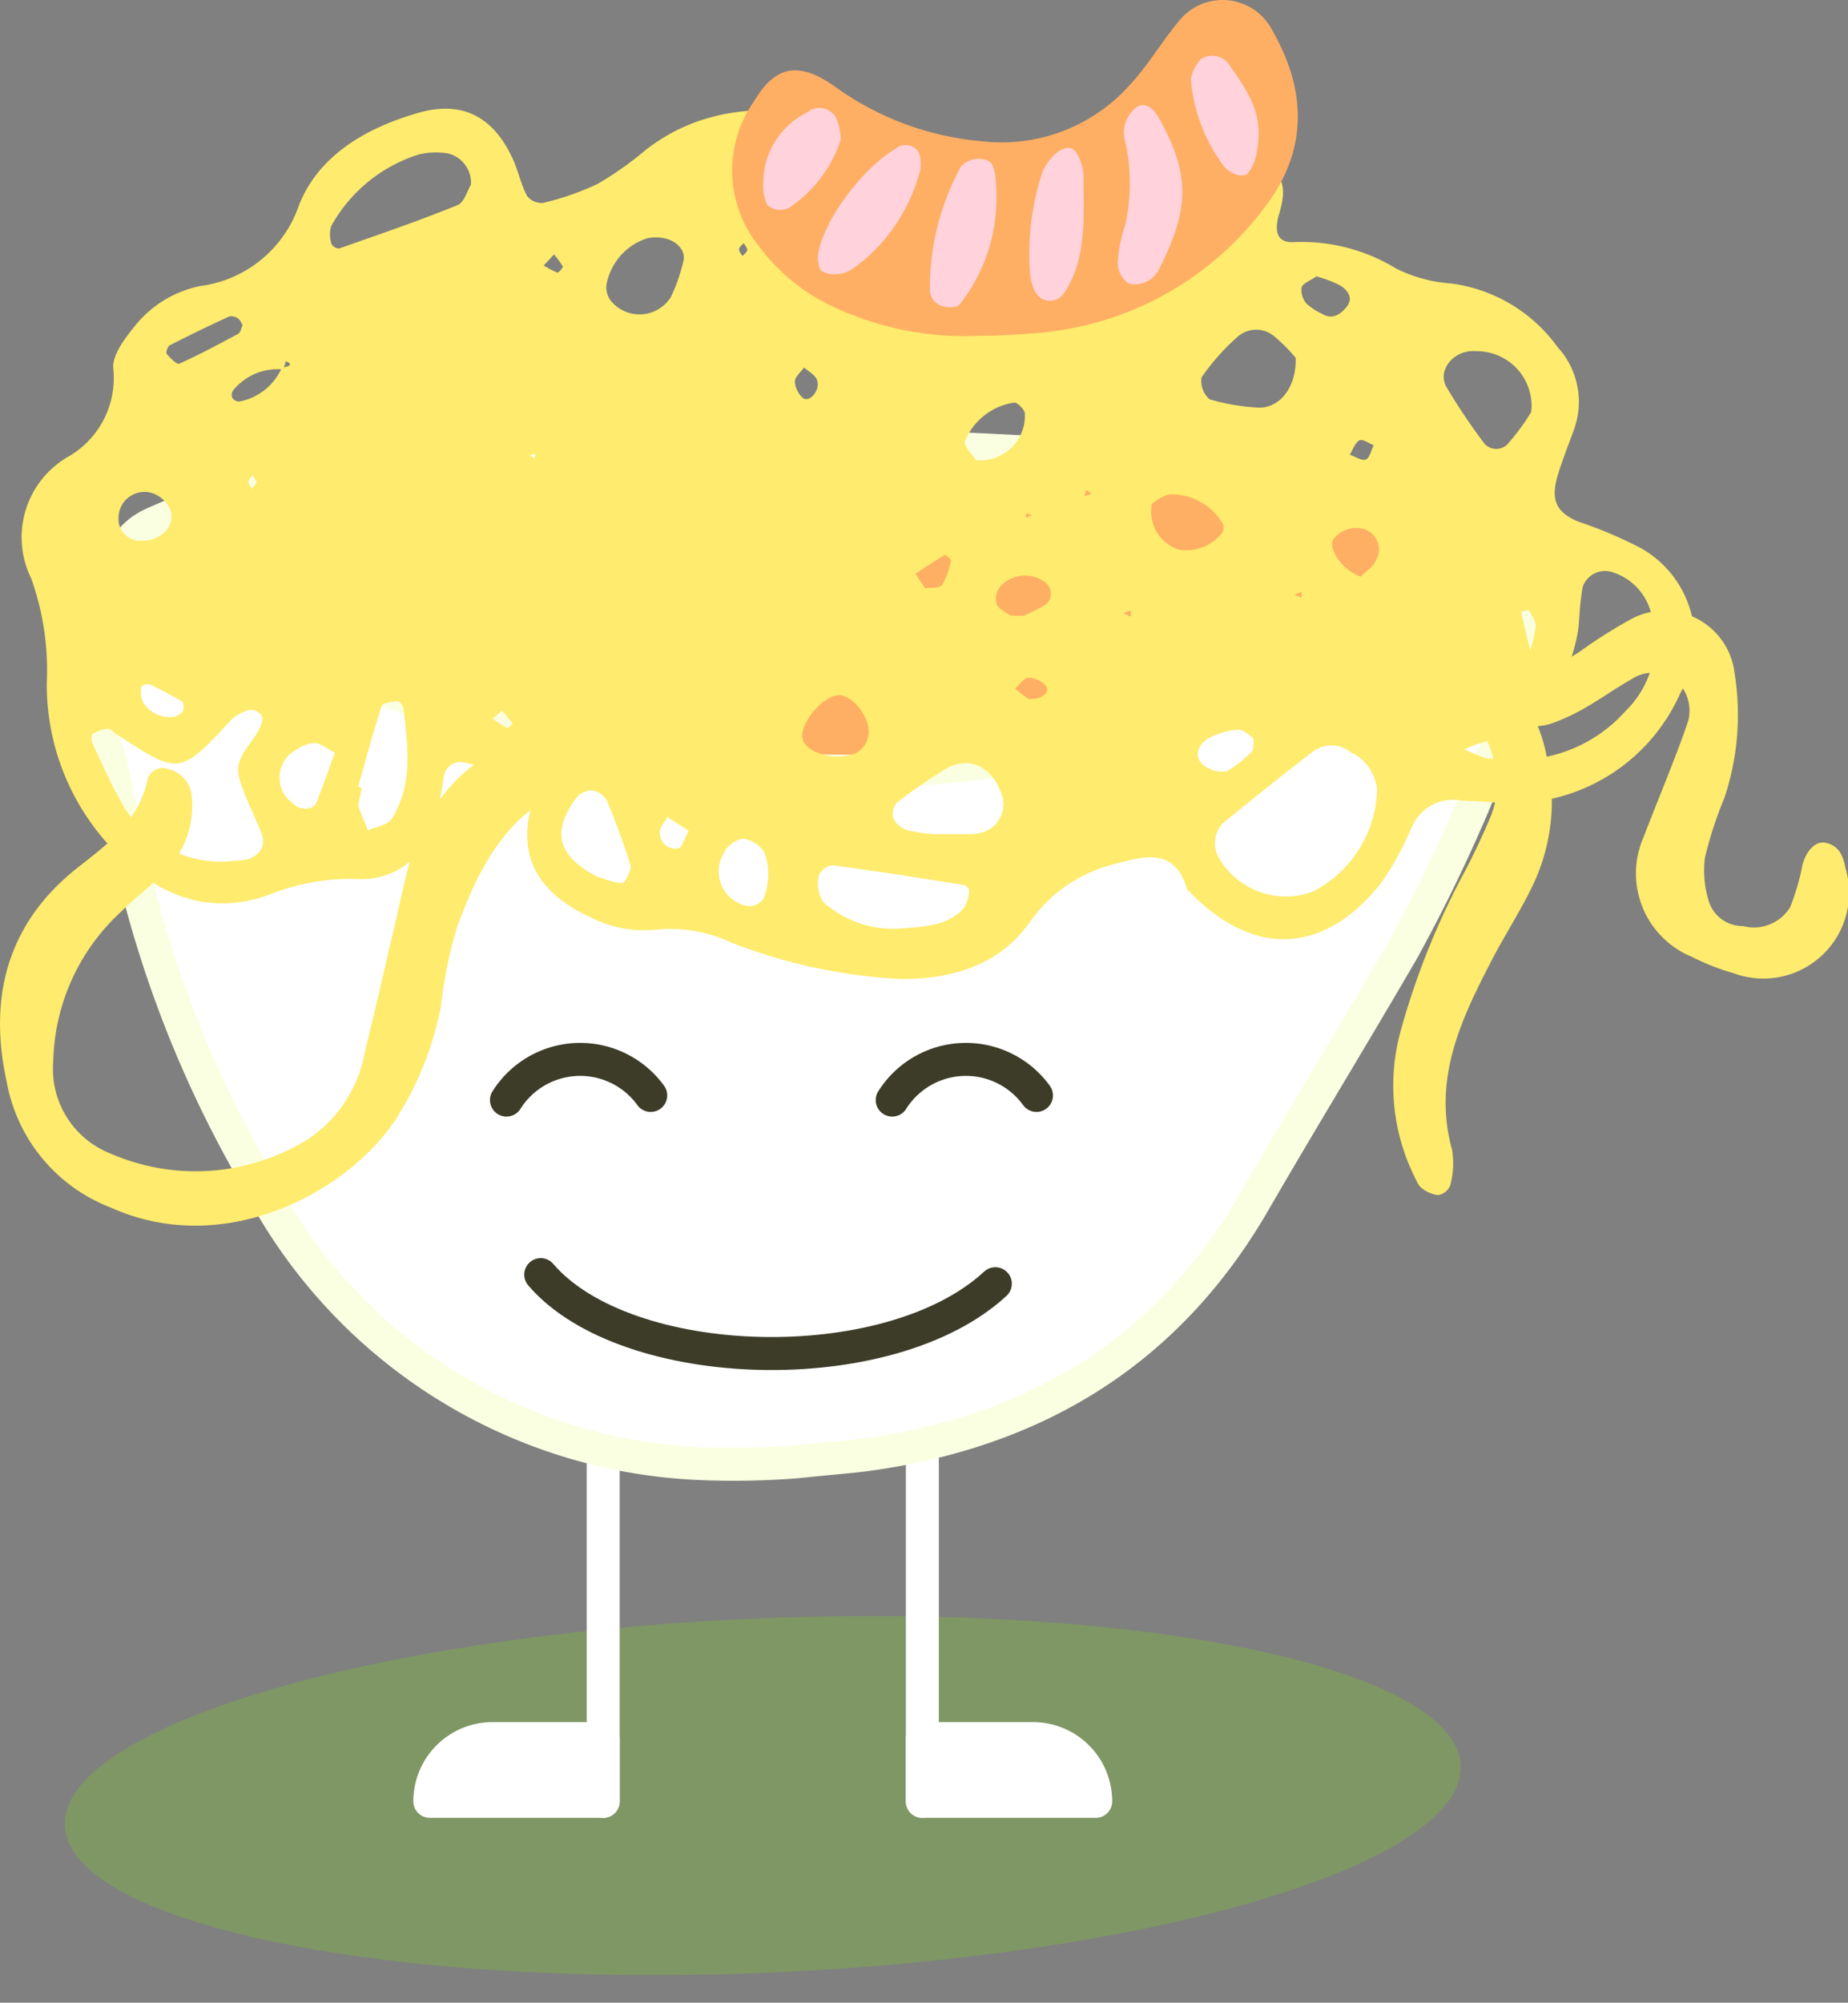 <svg id="charakter04_nudeln" xmlns="http://www.w3.org/2000/svg" width="84.076" height="91.058" viewBox="0 0 84.076 91.058">
  <rect x="0" y="0" width="84.076" height="91.058" fill="#808080" stroke="none"/>
  <defs>
    <style>
      .cls-1 {
        fill: #78dc14;
        opacity: 0.25;
      }

      .cls-2, .cls-9 {
        fill: none;
      }

      .cls-2, .cls-3 {
        stroke: #fff;
      }

      .cls-2, .cls-3, .cls-4, .cls-5, .cls-9 {
        stroke-linecap: round;
        stroke-linejoin: round;
        stroke-width: 1.5px;
      }

      .cls-3, .cls-5 {
        fill: #fff;
      }

      .cls-4, .cls-7 {
        fill: #ffaf64;
      }

      .cls-4, .cls-5 {
        stroke: #faffe1;
      }

      .cls-6 {
        fill: #ffeb6d;
      }

      .cls-8 {
        fill: #ffd2dc;
      }

      .cls-9 {
        stroke: #3c3c28;
      }
    </style>
  </defs>
  <ellipse id="Ellipse_110" data-name="Ellipse 110" class="cls-1" cx="31.786" cy="8.057" rx="31.786" ry="8.057" transform="matrix(0.999, -0.043, 0.043, 0.999, 2.601, 74.958)"/>
  <g id="Gruppe_493" data-name="Gruppe 493" transform="translate(19.555 61.431)">
    <line id="Linie_14" data-name="Linie 14" class="cls-2" y2="20.472" transform="translate(7.887)"/>
    <path id="Rechteck_109" data-name="Rechteck 109" class="cls-3" d="M2.853,0H7.887a0,0,0,0,1,0,0V2.853a0,0,0,0,1,0,0H0a0,0,0,0,1,0,0v0A2.853,2.853,0,0,1,2.853,0Z" transform="translate(0 17.619)"/>
  </g>
  <g id="Gruppe_494" data-name="Gruppe 494" transform="translate(41.963 61.431)">
    <line id="Linie_15" data-name="Linie 15" class="cls-2" y2="20.472"/>
    <path id="Rechteck_110" data-name="Rechteck 110" class="cls-3" d="M0,0H7.887a0,0,0,0,1,0,0V2.853a0,0,0,0,1,0,0H2.853A2.853,2.853,0,0,1,0,0V0A0,0,0,0,1,0,0Z" transform="translate(7.887 20.472) rotate(180)"/>
  </g>
  <g id="Gruppe_496" data-name="Gruppe 496">
    <path id="Pfad_2166" data-name="Pfad 2166" class="cls-4" d="M1354.66,1660.665c5,.49,9.986,1.047,14.973,1.615,1.079.123,2.387.578,2.731,1.67.256.813-.563,1.964-1.839,2.661-6.977,3.813-14.353,8.582-23.017,10.06a44.147,44.147,0,0,1-18.11-.664c-4.877-1.194-9.315-4.615-13.824-6.731-2.586-1.213-5.6-1.863-6.772-3.523-.5-.71-.13-1.611,1.038-2.149,3.835-1.767,10.611-3.149,16.341-3.512A268.94,268.94,0,0,1,1354.66,1660.665Z" transform="translate(-1302.884 -1639.788)"/>
    <path id="Pfad_2167" data-name="Pfad 2167" class="cls-5" d="M1338.814,1707.142a36.844,36.844,0,0,1-4.446.069,23.752,23.752,0,0,1-20.072-12.976,51.536,51.536,0,0,1-6.248-17.172,32.871,32.871,0,0,0-1.371-4.887,4.687,4.687,0,0,1,.551-3.909,1.57,1.57,0,0,1,1.756-.7q4.009,1.624,8,3.282a66.171,66.171,0,0,0,23.325,4.88,48.1,48.1,0,0,0,18.472-3.293c3.341-1.24,6.6-2.7,9.9-4.059.626-.258,1.239-.552,1.875-.782,1.039-.375,1.969.523,1.791,1.711a8.382,8.382,0,0,1-.271,1.494,73.625,73.625,0,0,1-5.635,13.1c-2.221,3.823-4.532,7.594-6.747,11.421-3.958,6.84-9.984,10.461-17.7,11.5C1341.325,1706.906,1340.646,1706.955,1338.814,1707.142Z" transform="translate(-1302.637 -1640.672)"/>
    <path id="Pfad_2168" data-name="Pfad 2168" class="cls-6" d="M1302.436,1690.723c-.859-3.891.056-7.262,3.25-9.763,1.419-1.112,2.777-2.123,3.16-4.018a.724.724,0,0,1,.993-.427,1.367,1.367,0,0,1,1.005,1.141,4.222,4.222,0,0,1-1.087,3.377c-.636.7-1.424,1.249-2.088,1.922a9.5,9.5,0,0,0-3.116,6.828,4.134,4.134,0,0,0,2.616,4.2,9.7,9.7,0,0,0,8.962-.65,6.017,6.017,0,0,0,2.6-3.985c.492-1.97.934-3.953,1.4-5.931.185-.791.345-1.589.553-2.374,1.2-4.563,4.789-6.839,9.528-6.052a.87.87,0,0,1,.343.188c.1.079.265.183.267.278.005.257.031.626-.118.75a3.277,3.277,0,0,1-1.34.8c-3.735.689-5.273,3.508-6.427,6.637a19.891,19.891,0,0,0-.74,3.575,14.316,14.316,0,0,1-1.876,4.9c-2,3.394-7.793,6.729-13.155,4.313A7.562,7.562,0,0,1,1302.436,1690.723Z" transform="translate(-1302.13 -1641.529)"/>
    <path id="Pfad_2169" data-name="Pfad 2169" class="cls-6" d="M1387.5,1673.038a1.848,1.848,0,0,0-.639-1.81,1.758,1.758,0,0,0-1.93-.021c-.713.4-1.38.881-2.088,1.29a9.236,9.236,0,0,1-1.469.7,2.664,2.664,0,0,1-3.525-1.864,7.325,7.325,0,0,1-.179-1.625,2.448,2.448,0,0,0-1.031-2.1,5.12,5.12,0,0,1-.812-.909c-.591-.716-.746-1.538-.346-1.788a1.914,1.914,0,0,1,1.925.1,4.417,4.417,0,0,1,2.45,3.1c.21.783.352,1.587.6,2.358a.728.728,0,0,0,.663.26,8.516,8.516,0,0,0,1.434-.763,22.248,22.248,0,0,1,2.412-1.518,3.214,3.214,0,0,1,4.626,2.511,11.9,11.9,0,0,1-.464,5.662,17.774,17.774,0,0,0-.886,2.72,4.665,4.665,0,0,0,.18,1.991,1.608,1.608,0,0,0,1.558,1.117,1.942,1.942,0,0,0,2.133-.846,10.325,10.325,0,0,0,.567-1.944c.191-.686.616-1.076,1.033-1,.674.123.835.69.934,1.19a3.9,3.9,0,0,1-5.1,4.744,10.77,10.77,0,0,1-1.9-.745,4.1,4.1,0,0,1-2.188-5.462C1385.738,1677.613,1387.2,1674.082,1387.5,1673.038Z" transform="translate(-1310.674 -1640.343)"/>
    <path id="Pfad_2170" data-name="Pfad 2170" class="cls-6" d="M1378.153,1671.686a6.854,6.854,0,0,1,1.9,3.557,8.925,8.925,0,0,1-.493,5.673c-.563,1.25-1.332,2.407-1.967,3.626-1.411,2.711-2.721,5.44-1.829,8.657a3.872,3.872,0,0,1-.085,1.636.731.731,0,0,1-.54.432,1.478,1.478,0,0,1-.721-.291.75.75,0,0,1-.249-.32,9.375,9.375,0,0,1-.752-6.822,34.447,34.447,0,0,1,2.921-7.27c.446-.849.853-1.721,1.221-2.606a4.04,4.04,0,0,0-.008-2.839,3.776,3.776,0,0,0-3.747-2.692,8.652,8.652,0,0,0-4.327,1.207,13.45,13.45,0,0,1-1.47.678c-.44.18-1.168-.443-1.053-.951s.233-1.193.6-1.451a12.178,12.178,0,0,1,3.218-1.8C1373.8,1669.155,1375.535,1669.87,1378.153,1671.686Z" transform="translate(-1309.702 -1640.928)"/>
    <path id="Pfad_2171" data-name="Pfad 2171" class="cls-6" d="M1370.034,1674.24c-.445-.023-.89-.04-1.334-.07a2.015,2.015,0,0,0-2.181,1.168c-.19.4-.359.816-.577,1.2a10.549,10.549,0,0,1-.939,1.508c-2.373,2.915-5.562,3.5-8.73.163-.538-1.805-1.767-1.567-3.172-1.177a6.634,6.634,0,0,0-3.953,2.626c-1.387,1.994-3.51,2.624-5.847,2.635a24.7,24.7,0,0,1-7.792-1.67,6.551,6.551,0,0,0-3.43-.575,5.371,5.371,0,0,1-2.987-.581c-1.874-.867-3.176-2.263-2.767-4.548a1.543,1.543,0,0,0-1.218-1.991c-.565-.177-1.133-.359-1.712-.48a.758.758,0,0,0-.94.651,17.268,17.268,0,0,1-.459,2.169,3.4,3.4,0,0,1-3.335,2.482,9.756,9.756,0,0,0-3.9.613c-2.82,1.129-5.251.213-7.269-1.874a10.82,10.82,0,0,1-3.1-7.655,12.393,12.393,0,0,0-.707-4.755,4.229,4.229,0,0,1,1.6-5.49,4.127,4.127,0,0,0,2.134-4.063c-.055-.61.524-1.356.97-1.914a5.11,5.11,0,0,1,2.982-1.829,5.494,5.494,0,0,0,4.488-3.655c.889-2.292,3.089-3.551,5.453-4.224,2-.571,3.426.193,4.3,2.14.239.533.355,1.123.627,1.635a.836.836,0,0,0,.731.325,12.356,12.356,0,0,0,2.5-.875,15.308,15.308,0,0,0,2.178-1.541c2.866-2.212,6.1-2.025,9.357-1.352,1.526.316,2.008,1.492,1.986,3.042-.019,1.238.135,1.244,1.224,1.421,1.025.165,2.052.322,3.079.482a2.933,2.933,0,0,0,2.858-.8,12.43,12.43,0,0,1,1-.88,8.173,8.173,0,0,1,7.052-1.881,4.515,4.515,0,0,1,1.956.89c.67.517.5,1.315.284,2.051-.179.619-.158,1.262.665,1.225a8.236,8.236,0,0,1,4.661,1.195,6.625,6.625,0,0,0,2.53.687,7.1,7.1,0,0,1,4.827,2.89,3.679,3.679,0,0,1,.75,3.74c-.251.7-.532,1.387-.745,2.1-.334,1.116-.055,1.689.949,2.1a19.085,19.085,0,0,1,2.85,1.21,4.789,4.789,0,0,1,1.781,6.581A8.4,8.4,0,0,1,1370.034,1674.24Zm-40.733-16.974-.074.035A.431.431,0,0,0,1329.3,1657.266Zm26.875-5.367.1-.232-.054.2-.165.115Zm-18.75,16.85.067.07-.261.152Zm8.916-17.74.065-.2-.047.161-.154.158Zm-31.186,3.567a2.609,2.609,0,0,0-2.295.962.355.355,0,0,0-.021.339.382.382,0,0,0,.32.157,2.652,2.652,0,0,0,1.923-1.531q.646-.122.184-.3Zm49.76,19.1a2.139,2.139,0,0,0-1.231-1.717,1.392,1.392,0,0,0-1.656-.033c-1.408,1.075-2.785,2.19-4.161,3.306a1.36,1.36,0,0,0-.1,1.634,3.513,3.513,0,0,0,4.245,1.44A5.369,5.369,0,0,0,1364.915,1673.678Zm5.807-1.373a6.626,6.626,0,0,0,5.506-2.208,4.441,4.441,0,0,0,1.152-4.442,2.621,2.621,0,0,0-1.707-1.843,1.078,1.078,0,0,0-1.4.637c-.055.287-.089.578-.119.868-.046.436-.042.881-.127,1.31-.495,2.491-1.78,4.288-4.372,4.927a6.231,6.231,0,0,0-.775.3c.321.133.639.279.966.393A5.137,5.137,0,0,0,1370.722,1672.3Zm-57.747,4.608c.957.011,1.468-.547,1.168-1.291-.324-.807-.731-1.587-.983-2.415-.349-1.151.894-1.755,1.054-2.745.016-.1-.139-.269-.254-.339a.528.528,0,0,0-.407-.048,1.925,1.925,0,0,0-.732.394c-2.391,2.574-2.387,2.578-5.287.669-.121-.079-.251-.233-.362-.222a1.707,1.707,0,0,0-.685.23c-.07.042-.077.3-.021.419.431.918.835,1.854,1.34,2.732A5.17,5.17,0,0,0,1312.975,1676.912Zm30.242,3.082c1.092-.085,2.134-.1,2.889-.918a1.578,1.578,0,0,0,.247-.789c.012-.078-.139-.254-.233-.269-1.993-.318-3.987-.636-5.988-.9a.791.791,0,0,0-.619.473,1.652,1.652,0,0,0,.19,1.185A4.76,4.76,0,0,0,1343.217,1679.995Zm-19.53-33.818a1.369,1.369,0,0,0-1.04-1.421,3.436,3.436,0,0,0-1.3.037,6.918,6.918,0,0,0-4.018,3.272,1.362,1.362,0,0,0,.018.807.41.41,0,0,0,.34.207c1.806-.634,3.619-1.253,5.391-1.973C1323.393,1646.976,1323.537,1646.417,1323.687,1646.176Zm21.023,29.528c.965,0,1.4.006,1.833,0a3.839,3.839,0,0,0,.426-.079,1.347,1.347,0,0,0,.882-1.693c-.488-1.37-1.542-1.834-2.655-1.138a25.4,25.4,0,0,0-2.135,1.482.766.766,0,0,0-.15.707,1.051,1.051,0,0,0,.617.539A7.686,7.686,0,0,0,1344.71,1675.7Zm27.218-19.194a2.487,2.487,0,0,0-2.529-2.763c-.976-.086-1.773.854-1.326,1.634a28.677,28.677,0,0,0,1.681,2.508.715.715,0,0,0,1.138.034A10.281,10.281,0,0,0,1371.928,1656.51Zm-10.716-2.458a7.326,7.326,0,0,0-.974-.981,1.276,1.276,0,0,0-1.61-.032,10.018,10.018,0,0,0-1.7,1.9,1.1,1.1,0,0,0,.366.994,9.444,9.444,0,0,0,2.125.371C1360.4,1656.408,1361.251,1655.471,1361.212,1654.052Zm-42.656,19.5.153.043c-.023.143-.046.285-.07.428s-.1.3-.063.424c.118.37.282.726.428,1.087.369-.17.9-.238,1.082-.526.987-1.57.729-3.314.533-5.031-.014-.119-.175-.323-.251-.316-.259.025-.69.067-.736.208C1319.234,1671.081,1318.906,1672.318,1318.556,1673.548Zm10.843,4.072c.282.09.561.194.848.265.139.034.387.056.422-.008.134-.241.337-.562.271-.778a30.125,30.125,0,0,0-1.067-2.922.969.969,0,0,0-.684-.471.942.942,0,0,0-.713.352C1327.343,1675.594,1327.643,1676.7,1329.4,1677.62Zm2.324-29.015a2.728,2.728,0,0,0-1.87,2.117,1.012,1.012,0,0,0,.262.8,1.687,1.687,0,0,0,2.662-.229,7.677,7.677,0,0,0,.579-1.664C1333.495,1649.078,1332.838,1648.41,1331.723,1648.606Zm37.029,20.9c2.06-.134,3.051-1.061,3.375-3.221.035-.237-.173-.518-.3-.76a.615.615,0,0,0-.4.118c-1.024,1.024-2.043,2.052-3.032,3.11-.116.124-.072.429-.036.638C1368.368,1669.446,1368.614,1669.464,1368.752,1669.5Zm-31.544,8.207a2.949,2.949,0,0,0-.161-1.164,1.358,1.358,0,0,0-.991-.644,1.275,1.275,0,0,0-.905.733,1.6,1.6,0,0,0,1.161,2.34.831.831,0,0,0,.678-.329A2.816,2.816,0,0,0,1337.208,1677.708Zm3.181-30.188a2.306,2.306,0,0,0-1.3-2.215,1.928,1.928,0,0,0-2.08,1.047c-.016.135-.025.359.048.4a23.015,23.015,0,0,0,2.549,1.448C1339.748,1648.267,1340.171,1647.717,1340.389,1647.52ZM1317.5,1672c-.419-.217-.653-.429-.9-.441a1.4,1.4,0,0,0-.787.27,1.433,1.433,0,0,0-.238,2.463c.313.337.928.35,1.078-.014C1316.963,1673.52,1317.223,1672.743,1317.5,1672Zm24.282-1.1c-.1-.712-.785-1.5-1.321-1.517-.626-.023-1.583.972-1.7,1.769-.1.648,1.022,1.179,2.08.986A1.114,1.114,0,0,0,1341.777,1670.894Zm12.884-10.19a1.809,1.809,0,0,0,1.243,2.06,2.081,2.081,0,0,0,1.939-.74.516.516,0,0,0,.071-.4,2.709,2.709,0,0,0-2.466-1.373A2.1,2.1,0,0,0,1354.661,1660.7Zm-41.359-8.144c-.07-.107-.118-.247-.216-.31a.519.519,0,0,0-.4-.09q-1.366.628-2.706,1.312c-.094.049-.185.333-.139.387.162.187.465.5.574.449.916-.412,1.805-.887,2.69-1.365C1313.209,1652.886,1313.238,1652.691,1313.3,1652.561Zm-4.544,9.8c.826-.018,1.48-.66,1.264-1.377a1.391,1.391,0,0,0-.862-.8,1.181,1.181,0,0,0-1.508,1.134A.983.983,0,0,0,1308.758,1662.359Zm37.894-3.668a2.028,2.028,0,0,0,2.234-2.116c0-.177-.347-.522-.489-.5a2.883,2.883,0,0,0-2.235,1.746C1346.074,1658.018,1346.51,1658.453,1346.652,1658.691Zm2.147,7.088a10.466,10.466,0,0,0,1.009-.5.646.646,0,0,0-.05-1.07,1.533,1.533,0,0,0-1.992.227.914.914,0,0,0-.17.785c.07.216.375.375.6.512C1348.311,1665.8,1348.485,1665.76,1348.8,1665.779Zm10.472,6.108c0-.294.058-.5-.011-.561-.2-.169-.459-.394-.684-.382a3.384,3.384,0,0,0-1.183.318c-.65.291-.85.918-.386,1.289a1.313,1.313,0,0,0,1.076.282A5.21,5.21,0,0,0,1359.271,1671.887Zm-3.728-22.894c.233-.171.41-.234.449-.347a.516.516,0,0,0-.1-.41,1.932,1.932,0,0,0-1.977-.557c-.121.015-.337.208-.321.251.09.254.184.63.374.7A10.474,10.474,0,0,0,1355.543,1648.993Zm8.617,15c.213-.218.571-.442.712-.761a.978.978,0,0,0-.506-1.392,1.3,1.3,0,0,0-1.47.484C1362.723,1662.8,1363.349,1663.706,1364.16,1663.992Zm-53.9,6.363c.109-.086.273-.154.322-.271s.036-.369-.038-.415a15.626,15.626,0,0,0-1.471-.782.487.487,0,0,0-.381.091,1.24,1.24,0,0,0,.065.7A1.415,1.415,0,0,0,1310.263,1670.355Zm51.877-20.014c-.28.2-.608.311-.664.5a.959.959,0,0,0,.225.732,2.717,2.717,0,0,0,.7.459c.463.291.826.042,1.1-.276.36-.416.086-.791-.267-1.009A5.577,5.577,0,0,0,1362.14,1650.341Zm-28.54,25.207-.974-.631c-.123.236-.364.481-.344.7a.705.705,0,0,0,.851.722C1333.3,1676.306,1333.4,1675.908,1333.6,1675.548Zm5.241-21.067c-.149.212-.413.42-.417.633a1.086,1.086,0,0,0,.358.742c.3.255.828-.357.646-.818C1339.339,1654.811,1339.044,1654.665,1338.841,1654.48Zm5.511,10.036c.264-.042.656.008.765-.144a3.387,3.387,0,0,0,.408-1.113c.016-.06-.245-.276-.282-.254-.455.266-.892.562-1.334.85Q1344.13,1664.187,1344.352,1664.517Zm4.681,5.027c.634.067,1.1-.344.756-.649a1.117,1.117,0,0,0-.749-.31c-.216.026-.4.32-.6.5Zm-23.434,1.135-.5-.6-.423.368a7.072,7.072,0,0,0,.663.428C1325.383,1670.9,1325.511,1670.749,1325.6,1670.679Zm39.164-12.666c-.224-.085-.517-.3-.653-.222-.2.113-.3.425-.439.653.248.085.538.287.733.22C1364.578,1658.6,1364.648,1658.244,1364.763,1658.013ZM1327,1649.847a3.957,3.957,0,0,0,.623.325c.05.017.269-.234.246-.277a3.736,3.736,0,0,0-.4-.546Zm24.686,10.206-.095.292.336-.126Zm-2.74,1.267.266-.109-.273-.094Zm12.53,3.364-.319.138.327.132Zm-47.527-4.981-.184-.329c-.073.1-.2.2-.2.3s.109.223.17.335Zm12.642-1.077.04-.216-.276.069Zm9.513-9.8c-.078.092-.208.179-.218.278s.1.211.156.317c.078-.091.208-.176.217-.273S1336.156,1648.937,1336.1,1648.829Zm17.6,16.987.015-.283-.349.128Z" transform="translate(-1302.264 -1637.777)"/>
    <g id="Gruppe_495" data-name="Gruppe 495" transform="translate(33.312)">
      <path id="Pfad_2172" data-name="Pfad 2172" class="cls-7" d="M1351.112,1652.391a14.1,14.1,0,0,1-6.906-1.437,8.707,8.707,0,0,1-3.095-2.583,5.466,5.466,0,0,1-.275-6.633c.957-1.611,2.015-1.868,3.708-.663a13.332,13.332,0,0,0,6.578,2.461,7.816,7.816,0,0,0,6.859-2.6c.8-.865,1.407-1.908,2.164-2.819a2.542,2.542,0,0,1,4.278.389c1.455,2.549,1.658,5.139-.075,7.667a14.354,14.354,0,0,1-10.187,6.049A30.113,30.113,0,0,1,1351.112,1652.391Z" transform="translate(-1339.849 -1637.123)"/>
      <path id="Pfad_2173" data-name="Pfad 2173" class="cls-8" d="M1348.848,1644.917a1.512,1.512,0,0,1,.027.973,7.96,7.96,0,0,1-2.986,4.3,1.428,1.428,0,0,1-.784.27,1.122,1.122,0,0,1-.7-.159,1.3,1.3,0,0,1-.145-.541c.049-1.375,1.809-3.973,3.586-5.032A.692.692,0,0,1,1348.848,1644.917Z" transform="translate(-1340.365 -1637.996)"/>
      <path id="Pfad_2174" data-name="Pfad 2174" class="cls-8" d="M1360.037,1648.042a8.607,8.607,0,0,0-.037-4.063,1.463,1.463,0,0,1,.506-1.3c.475-.4.905.14,1.039.375,1.49,2.634,1.43,4.2.057,6.92a1.215,1.215,0,0,1-1.395.669,1.125,1.125,0,0,1-.488-1.025A5.858,5.858,0,0,1,1360.037,1648.042Z" transform="translate(-1342.17 -1637.755)"/>
      <path id="Pfad_2175" data-name="Pfad 2175" class="cls-8" d="M1342.634,1647.212a.872.872,0,0,1-1.016-.139,2.13,2.13,0,0,1-.168-1.018,3.57,3.57,0,0,1,1.981-3.165.865.865,0,0,1,1.334.254,2.346,2.346,0,0,1,.2,1.01A5.957,5.957,0,0,1,1342.634,1647.212Z" transform="translate(-1340.035 -1637.772)"/>
      <path id="Pfad_2176" data-name="Pfad 2176" class="cls-8" d="M1365,1645.046c.332.335.8.485,1.035.326a1.839,1.839,0,0,0,.419-.905c.318-1.577-.108-2.5-1.162-3.952a.938.938,0,0,0-1.375-.359,1.968,1.968,0,0,0-.445.884A7.692,7.692,0,0,0,1365,1645.046Z" transform="translate(-1342.608 -1637.455)"/>
      <path id="Pfad_2177" data-name="Pfad 2177" class="cls-8" d="M1353.041,1646.5a7.837,7.837,0,0,1-1.618,5.377c-.176.23-.584.194-.862.109a.778.778,0,0,1-.528-.734,11.515,11.515,0,0,1,1.411-5.6,1.108,1.108,0,0,1,1.242-.264C1352.993,1645.54,1353.041,1646.217,1353.041,1646.5Z" transform="translate(-1341.039 -1638.078)"/>
      <path id="Pfad_2178" data-name="Pfad 2178" class="cls-8" d="M1357.093,1650.671c-.27.572-.518,1.108-1.134,1.006s-.721-.874-.769-1.141a11.753,11.753,0,0,1,.514-4.566c.1-.458.767-1.325,1.308-1.225.38.069.6.918.6,1.286C1357.608,1647.448,1357.744,1649.3,1357.093,1650.671Z" transform="translate(-1341.631 -1638.013)"/>
    </g>
  </g>
  <path id="Pfad_2179" data-name="Pfad 2179" class="cls-9" d="M1329.986,1702.743c3.875,4.527,15.848,4.887,20.683.413" transform="translate(-1305.385 -1644.789)"/>
  <g id="Gruppe_499" data-name="Gruppe 499" transform="translate(23.042 48.166)">
    <g id="Gruppe_497" data-name="Gruppe 497">
      <path id="Pfad_2180" data-name="Pfad 2180" class="cls-9" d="M1334.783,1693.3a3.964,3.964,0,0,0-6.563.212" transform="translate(-1328.22 -1691.66)"/>
    </g>
    <g id="Gruppe_498" data-name="Gruppe 498" transform="translate(17.55)">
      <path id="Pfad_2181" data-name="Pfad 2181" class="cls-9" d="M1354.655,1693.3a3.964,3.964,0,0,0-6.563.212" transform="translate(-1348.092 -1691.66)"/>
    </g>
  </g>
</svg>
